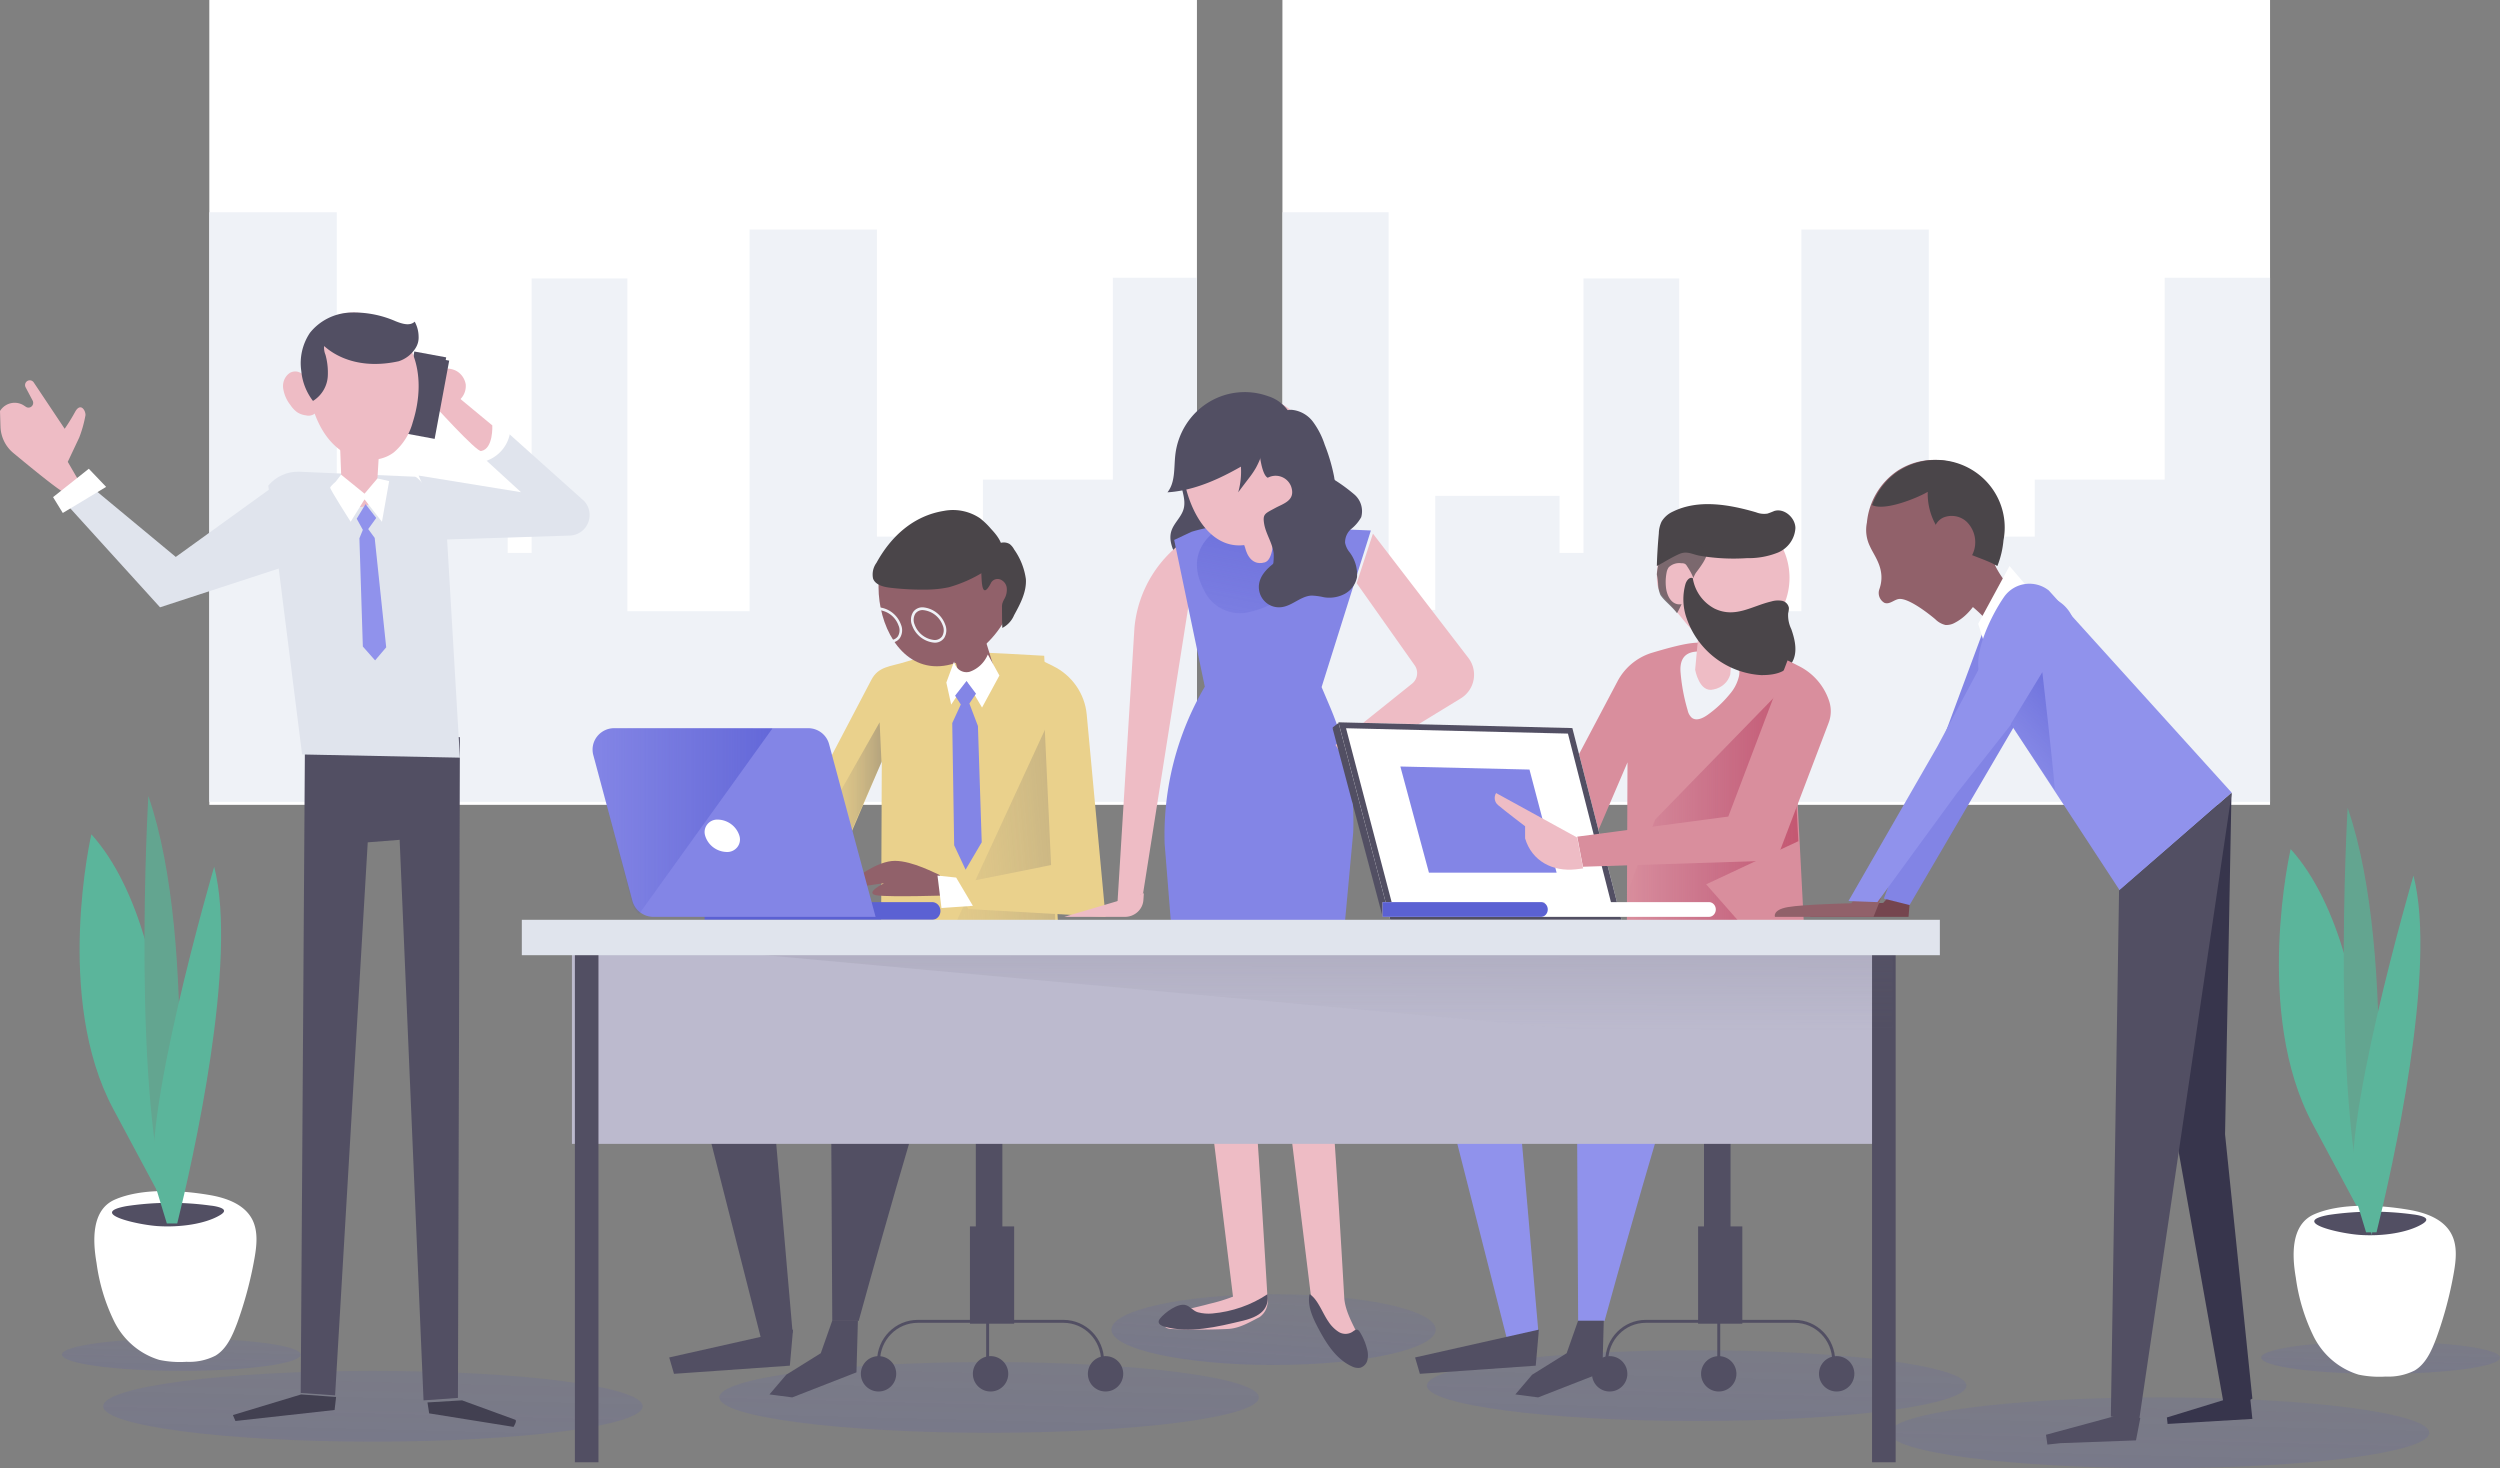 <svg xmlns="http://www.w3.org/2000/svg" width="848" height="498" viewBox="0 0 848 498">
    <rect x="0" y="0" width="848" height="498" fill="#808080" stroke="none"/>
    <defs>
        <linearGradient id="a" x1="105.915%" x2="-57.591%" y1="-217.526%" y2="564.433%">
            <stop offset="0%" stop-color="#4A50C2" stop-opacity=".02"/>
            <stop offset="100%" stop-color="#444BCC" stop-opacity=".64"/>
        </linearGradient>
        <linearGradient id="b" x1="105.891%" x2="-57.591%" y1="-216.981%" y2="563.808%">
            <stop offset="0%" stop-color="#4A50C2" stop-opacity=".02"/>
            <stop offset="100%" stop-color="#444BCC" stop-opacity=".64"/>
        </linearGradient>
        <linearGradient id="c" x1="105.862%" x2="-57.487%" y1="-239.356%" y2="606.766%">
            <stop offset="0%" stop-color="#4A50C2" stop-opacity=".02"/>
            <stop offset="100%" stop-color="#444BCC" stop-opacity=".64"/>
        </linearGradient>
        <linearGradient id="d" x1="105.862%" x2="-57.498%" y1="-239.356%" y2="606.766%">
            <stop offset="0%" stop-color="#4A50C2" stop-opacity=".02"/>
            <stop offset="100%" stop-color="#444BCC" stop-opacity=".64"/>
        </linearGradient>
        <linearGradient id="e" x1="105.877%" x2="-57.588%" y1="-239.356%" y2="606.683%">
            <stop offset="0%" stop-color="#4A50C2" stop-opacity=".02"/>
            <stop offset="100%" stop-color="#444BCC" stop-opacity=".64"/>
        </linearGradient>
        <linearGradient id="f" x1="106.241%" x2="-58.215%" y1="-124.01%" y2="384.736%">
            <stop offset="0%" stop-color="#4A50C2" stop-opacity=".02"/>
            <stop offset="100%" stop-color="#444BCC" stop-opacity=".64"/>
        </linearGradient>
        <linearGradient id="g" x1="0%" x2="99.636%" y1="50.02%" y2="50.02%">
            <stop offset="0%" stop-color="#EAD18C" stop-opacity="0"/>
            <stop offset="100%" stop-color="#524F63" stop-opacity=".7"/>
        </linearGradient>
        <linearGradient id="h" x1="-.01%" y1="49.938%" y2="49.938%">
            <stop offset="0%" stop-color="#484EC2" stop-opacity="0"/>
            <stop offset="100%" stop-color="#444BCC" stop-opacity=".5"/>
        </linearGradient>
        <linearGradient id="i" x1="-106.04%" x2="271.756%" y1="87.951%" y2="17.653%">
            <stop offset="0%" stop-color="#EAD18C" stop-opacity="0"/>
            <stop offset="100%" stop-color="#524F63" stop-opacity=".7"/>
        </linearGradient>
        <linearGradient id="j" x1="19.373%" x2="71.647%" y1="147.22%" y2="-37.772%">
            <stop offset="0%" stop-color="#484EC2" stop-opacity="0"/>
            <stop offset="100%" stop-color="#444BCC" stop-opacity=".5"/>
        </linearGradient>
        <linearGradient id="k" x1="-.067%" y1="49.976%" y2="49.976%">
            <stop offset="0%" stop-color="#B6567A" stop-opacity="0"/>
            <stop offset="100%" stop-color="#C45771"/>
        </linearGradient>
        <linearGradient id="l" x1="31.09%" x2="88.291%" y1="114.37%" y2="-13.928%">
            <stop offset="0%" stop-color="#484EC2" stop-opacity="0"/>
            <stop offset="100%" stop-color="#444BCC" stop-opacity=".5"/>
        </linearGradient>
        <linearGradient id="m" x1="49.479%" x2="56.469%" y1="76.384%" y2="-276.526%">
            <stop offset="0%" stop-color="#676475" stop-opacity="0"/>
            <stop offset="100%" stop-color="#524F63" stop-opacity=".7"/>
        </linearGradient>
    </defs>
    <g fill="none" fill-rule="evenodd">
        <path fill="#FFF" fill-rule="nonzero" d="M435 0h335v273H435z"/>
        <path fill="url(#a)" fill-rule="nonzero" d="M102 459.481c0 3.043-18.136 5.519-40.5 5.519S21 462.524 21 459.481 39.136 454 61.5 454s40.5 2.438 40.5 5.481z" opacity=".5"/>
        <path fill="url(#b)" fill-rule="nonzero" d="M848 460.49c0 3.038-18.136 5.51-40.5 5.51s-40.5-2.472-40.5-5.51c0-3.037 18.136-5.49 40.5-5.49s40.5 2.453 40.5 5.49z" opacity=".5"/>
        <path fill="#FFF" fill-rule="nonzero" d="M71 0h335v273H71z"/>
        <path fill="#EFF2F7" fill-rule="nonzero" d="M770 94.203h-35.743v68.467h-44.074v19.338h-35.937V77.865h-43.222v129.462h-41.439V94.455h-32.47v93.089h-8.117v-19.357h-42.156v38.695h-15.827V72h-35.938v110.008H435V272h335zM406 94.203h-28.519v68.467h-44.076v19.338h-35.94V77.865h-43.204v129.462H212.8V94.455h-32.472v93.089h-8.118v-19.357h-42.158v38.695h-15.81V72H71v200h335z"/>
        <path fill="#5BB59B" fill-rule="nonzero" d="M30.992 283s-12.815 55.536 7.475 93.258L58.68 414s5.359-94.325-27.687-131z"/>
        <path fill="#FFF" fill-rule="nonzero" d="M32.747 428.391a64.135 64.135 0 0 0 6.028 19.92c3.138 6.29 8.657 10.98 15.263 12.967 3.03.636 6.129.853 9.215.646a19.61 19.61 0 0 0 9.825-2.076c3.816-2.292 5.723-6.718 7.345-10.969a131.695 131.695 0 0 0 5.914-22.133c.763-4.348 1.24-9.069-.725-13.006-2.69-5.308-8.966-7.462-14.728-8.422-9.54-1.606-22.741-2.41-31.918 1.586-8.013 3.487-7.517 13.985-6.22 21.487z"/>
        <path fill="#524F63" fill-rule="nonzero" d="M53.596 415.9c7.728.483 16.035-.796 20.865-3.626.985-.566 1.932-1.28 1.372-1.971-.56-.692-2.57-1.174-4.366-1.363a100.065 100.065 0 0 0-28.536.168c-13.253 2.432 3.633 6.352 10.665 6.792z"/>
        <path fill="#63A590" fill-rule="nonzero" d="M50.318 270s-6.18 106.109 8.22 145c0 0 9.289-94.572-8.22-145z"/>
        <path fill="#5BB59B" fill-rule="nonzero" d="M56.594 415h3.525c5.197-21.043 20.747-89.201 12.529-121 0 0-26.186 89.435-19.58 109.426L56.595 415zM776.992 288s-12.814 55.544 7.474 93.272L804.676 419s5.378-94.32-27.684-131z"/>
        <path fill="#FFF" fill-rule="nonzero" d="M778.743 433.399a64.873 64.873 0 0 0 6.03 19.899c3.14 6.293 8.66 10.987 15.267 12.985 3.026.627 6.118.844 9.199.646 3.4.166 6.786-.547 9.847-2.076 3.817-2.31 5.725-6.737 7.328-10.968a130.83 130.83 0 0 0 5.916-22.132c.764-4.367 1.26-9.087-.725-13.005-2.672-5.327-8.97-7.462-14.714-8.421-9.541-1.606-22.766-2.43-31.927 1.566-7.996 3.506-7.519 14.004-6.221 21.506z"/>
        <path fill="#524F63" fill-rule="nonzero" d="M800.597 418.893c7.728.503 16.016-.777 20.866-3.61.966-.566 1.932-1.3 1.372-1.993-.56-.693-2.59-1.154-4.367-1.364a101.475 101.475 0 0 0-28.536.168c-13.254 2.434 3.632 6.358 10.665 6.799z"/>
        <path fill="#63A590" fill-rule="nonzero" d="M796.317 274s-6.183 106.128 8.244 145c-.038 0 9.274-94.553-8.244-145z"/>
        <path fill="#5BB59B" fill-rule="nonzero" d="M802.574 418h3.545c5.197-21.043 20.747-89.181 12.529-121 0 0-26.186 89.454-19.58 109.446 1.592 5.241 2.72 8.943 3.506 11.554z"/>
        <ellipse cx="126.5" cy="477" fill="url(#c)" fill-rule="nonzero" opacity=".5" rx="91.5" ry="12"/>
        <path fill="url(#d)" fill-rule="nonzero" d="M824 486c0 6.634-40.969 12-91.5 12s-91.5-5.366-91.5-12 40.969-12 91.5-12 91.5 5.366 91.5 12z" opacity=".5"/>
        <ellipse cx="335.5" cy="474" fill="url(#d)" fill-rule="nonzero" opacity=".5" rx="91.5" ry="12"/>
        <path fill="url(#e)" fill-rule="nonzero" d="M667 470c0 6.614-40.976 12-91.539 12S484 476.554 484 470s40.84-12 91.403-12S667 463.366 667 470z" opacity=".5"/>
        <ellipse cx="432" cy="451" fill="url(#f)" fill-rule="nonzero" opacity=".5" rx="55" ry="12"/>
        <path fill="#E0E4ED" fill-rule="nonzero" d="M142 161.315l34.73 5.642-16.524-15.123 7.822-8.834 30.075 26.915a6.983 6.983 0 0 1 1.376 7.43 6.962 6.962 0 0 1-6.186 4.323L151.17 183 142 161.315z"/>
        <path fill="#524F63" fill-rule="nonzero" d="M156 250.059l-.67 224.11-11.664.831-8.107-190.131-10.823.85-11.072 187.6-11.664-.832L103.472 246z"/>
        <path fill="#E0E4ED" fill-rule="nonzero" d="M140.801 161.7l-39.229-1.688c-4.053-.173-7.956 1.568-10.572 4.714l11.47 91.188L156 257l-4.894-83.427s-8.89-11.815-10.305-11.873z"/>
        <path fill="#FFF" fill-rule="nonzero" d="M160.454 144.814c-2.202 1.73-4.988 3.343-5.436 6.103a5.52 5.52 0 0 0 3.644 5.637 9.432 9.432 0 0 0 7.073-.544 12.175 12.175 0 0 0 7.17-8.65c.468-2.818-.78-8.241-4.072-9.213-3.605-1.127-5.69 4.529-8.379 6.667z"/>
        <path fill="#424051" fill-rule="nonzero" d="M102.12 473L79 479.987l.857 2.013 33.637-3.73.506-4.421z"/>
        <path fill="#EEBCC5" fill-rule="nonzero" d="M26.52 162.757l-3.534-6.096 3.89-8.249a40.85 40.85 0 0 0 2.124-7.62c0-1.79-1.767-4.305-3.533-1.067-1.767 3.239-3.534 5.715-3.534 5.715l-10.487-15.716A1.61 1.61 0 0 0 10.11 129a1.593 1.593 0 0 0-1.382.791c-.29.494-.3 1.106-.027 1.61l2.387 4.514a1.635 1.635 0 0 1-.367 1.94 1.58 1.58 0 0 1-1.945.137l-.489-.324c-2.642-1.836-6.248-1.183-8.1 1.467L0 139.4l.17 5.353a12.08 12.08 0 0 0 4.303 8.859c6.202 5.143 17.197 14.154 17.46 13.335.339-1.029 4.586-4.191 4.586-4.191zM150.842 126.372c-1.496-.64-3.21-.079-4.102 1.345a5.737 5.737 0 0 0-.4 4.765c1.04 2.977 3.862 4.823 6.844 4.476 2.977-.538 5.063-3.407 4.792-6.59-.387-2.223-1.848-4.068-3.848-4.86a7.754 7.754 0 0 0-6.1.249"/>
        <path fill="#EEBCC5" fill-rule="nonzero" d="M149.738 130l17.25 14.294s.412 7.887-3.737 8.675c-1.234.868-17.251-16.896-17.251-16.896l3.738-6.073z"/>
        <path fill="#424051" fill-rule="nonzero" d="M145 475.705l.572 3.711L174.186 484s1.373-2.153.553-2.43c-.82-.28-18.008-6.57-18.008-6.57l-11.731.705z"/>
        <path fill="#EEBCC5" fill-rule="nonzero" d="M115 142l.924 24.24c-.033 2.835 2.106 5.26 5.014 5.685a6.068 6.068 0 0 0 4.479-1.053 5.648 5.648 0 0 0 2.325-3.836L129 146.188 115 142z"/>
        <path fill="#524F63" fill-rule="nonzero" d="M140.57 120.13l11.798 2.195-4.939 26.545-11.797-2.195z"/>
        <path fill="#524F63" fill-rule="nonzero" d="M140.53 119.229l10.818 1.987-4.877 26.555-10.82-1.987z"/>
        <path fill="#FFF" fill-rule="nonzero" d="M113.925 163.319s-1.789 1.546-1.923 2.067c-.135.522 6.942 11.595 6.942 11.595l4.71-7.595 5.904 7.614L132 163.184l-3.98-.89-4.365 5.16-7.961-6.454-1.77 2.319z"/>
        <path fill="#9092EC" fill-rule="nonzero" d="M123.99 171l-2.99 4.951 2.078 3.782-1.165 2.846 1.165 36.723 4.155 4.698 3.767-4.425-3.903-37.113-2.194-3.002 2.718-3.762z"/>
        <path fill="#EEBCC5" fill-rule="nonzero" d="M105.924 115.659a30.944 30.944 0 0 0-.907 18.61c1.448 6.685 4.248 13.41 9.557 17.758 5.31 4.348 13.516 5.566 19 1.43a20.235 20.235 0 0 0 6.429-10.222c2.452-7.73 2.954-16.387-.251-23.847-5.986-13.681-26.78-19.962-33.828-3.73z"/>
        <path fill="#E0E4ED" fill-rule="nonzero" d="M97.316 191.938L54.286 206 23 171.507 30.797 165l28.824 23.912 32.79-23.675 5.589 9.89z"/>
        <path fill="#FFF" fill-rule="nonzero" d="M18 168.625L21.3 174l14.7-8.849L30.124 159z"/>
        <path fill="#EEBCC5" fill-rule="nonzero" d="M98.51 126.376c-1.761 1.04-2.744 3.162-2.462 5.323.321 2.108 1.174 4.079 2.463 5.691a9.517 9.517 0 0 0 2.312 2.457 7.1 7.1 0 0 0 2.97 1.044c1.275.327 2.614-.092 3.535-1.106a4.926 4.926 0 0 0 .583-2.047c.376-3.48-.451-4.852-2.294-7.39-1.842-2.54-3.929-5.385-7.106-3.972z"/>
        <path fill="#524F63" fill-rule="nonzero" d="M111.198 127.363c-.12 3.514-2.002 6.744-5.034 8.637a19.603 19.603 0 0 1-3.963-10.128 18.403 18.403 0 0 1 2.933-12.974c3.294-4.133 8.278-6.646 13.634-6.874a35.138 35.138 0 0 1 15.437 2.943c2.12.852 4.835 1.724 6.46.136a10.725 10.725 0 0 1 1.328 5.093 6.64 6.64 0 0 1-1.03 3.873 10.562 10.562 0 0 1-5.748 4.473c-17.2 3.756-25.206-5.384-25.286-5.132a6.392 6.392 0 0 0 .476 2.944c.628 2.283.895 4.647.793 7.01z"/>
        <path fill="#EAD18C" fill-rule="nonzero" d="M359 315.854l-4.804-93.416S330.037 221 322.948 221c-3.906 0-10.605 1.943-15.878 3.536-4.96 1.574-9.081 1.438-11.483 6.023L256 306.061l24.315 2.293 8.104-9.21-4.12-6.236 14.803-34.682-.234 58.774L359 315.854z"/>
        <path fill="url(#g)" fill-rule="nonzero" d="M298.372 245L272 291.424l8.208 9.37c2.172.363 4.4.245 6.52-.345l1.452-1.625-4.143-6.138L299 258.556 298.372 245z" opacity=".5"/>
        <path fill="#91616A" fill-rule="nonzero" d="M318.65 296.752c-1.006-.329-9.06-4.752-15.101-4.752s-13.437 6.013-13.437 6.013-1.007 3.162 3.02 2.54c4.027-.62 6.719-.95 6.719-.95s-7.048 3.473-2.343 4.113c4.705.64 24.492 0 24.492 0l-3.35-6.964z"/>
        <path fill="#5B61D3" fill-rule="nonzero" d="M316.071 311.998H239V306h77.168c1.564 0 2.832 1.343 2.832 3 0 .813-.311 1.591-.863 2.157a2.747 2.747 0 0 1-2.066.841z"/>
        <path fill="#8385E6" fill-rule="nonzero" d="M297 311h-75.37c-3.327-.01-6.236-2.22-7.1-5.394l-13.282-49.474a7.193 7.193 0 0 1 1.273-6.293 7.386 7.386 0 0 1 5.827-2.839h65.772c3.33.003 6.243 2.216 7.1 5.394L297 311z"/>
        <path fill="url(#h)" fill-rule="nonzero" d="M208.252 247a7.234 7.234 0 0 0-5.75 2.864 7.38 7.38 0 0 0-1.258 6.347l13.11 49.903A7.334 7.334 0 0 0 216.8 310L262 247.097 208.252 247z"/>
        <path fill="#FFF" fill-rule="nonzero" d="M250.808 283.5a4.193 4.193 0 0 1-.726 3.872 4.346 4.346 0 0 1-3.646 1.621c-3.36-.112-6.273-2.323-7.237-5.492a4.175 4.175 0 0 1 .715-3.88 4.327 4.327 0 0 1 3.657-1.612c3.358.118 6.268 2.326 7.237 5.492z"/>
        <path fill="#91616A" fill-rule="nonzero" d="M320 209.645c.682 1.344 5.4 19.646 5.4 19.646 1.246 1.895 3.475 2.93 5.751 2.67 4.055-.346 5.849-5.992 5.849-5.992L329.904 203 320 209.645z"/>
        <path fill="#91616A" fill-rule="nonzero" d="M343.942 199.105c0 12.768-13.54 26.895-26.192 26.895-12.65 0-19.75-14.127-19.75-26.895 0-12.76 10.297-23.105 23-23.105s23 10.345 23 23.105h-.058z"/>
        <path fill="#FFF" fill-rule="nonzero" d="M323.625 224.39L321 231.519l1.643 7.482 5.232-7.835 5.232 8.834L339 229.13l-3.929-7.13c-1.162 2.793-3.425 4.933-6.214 5.876a4.16 4.16 0 0 1-3.338-.578 4.454 4.454 0 0 1-1.894-2.908z"/>
        <path fill="#8385E6" fill-rule="nonzero" d="M327.842 231l-3.874 4.973 1.937 2.984-2.905 6.312.652 41.449 3.873 8.282 5.475-9.296-1.285-39.44-2.905-7.632 2.253-3.328z"/>
        <path fill="url(#i)" fill-rule="nonzero" d="M356.532 243L358 316l-35-.365z"/>
        <path fill="#EAD18C" fill-rule="nonzero" d="M353.303 224l3.223 69.422L324 299.953l4.442 8.392L375 311l-6.387-68.646c-.657-7.077-4.997-13.309-11.458-16.455L353.303 224z"/>
        <path fill="#FFF" fill-rule="nonzero" d="M318 297l6.327.67 5.673 9.58-10.654.75z"/>
        <path fill="#524F63" fill-rule="nonzero" d="M286.781 329L230 343.455 258.895 457l9.96-4.98-8.468-97.618 50.812-15.927-29.398 16.916.504 92.638h8.972s24.903-90.643 27.383-90.643c2.48 0 44.34-27.902 44.34-27.902L286.781 329z"/>
        <path fill="#524F63" fill-rule="nonzero" d="M228.62 466l39.3-2.767L269 451l-42 9.447zM261 472.989l7.735 1.011 21.776-8.498L291 448h-8.714l-3.877 11.007-11.725 7.312z"/>
        <path fill="#4A4549" fill-rule="nonzero" d="M297.302 190.903a6.708 6.708 0 0 0-1.154 5.371c.821 2.16 3.52 2.822 5.866 3.094 3.991.47 8.008.679 12.026.623 2.629.011 5.25-.256 7.822-.798a46.005 46.005 0 0 0 11.89-5.274c2.698-1.517 5.69-3.425 6.179-6.48.489-3.055-1.701-5.838-3.774-8.037a25.366 25.366 0 0 0-3.755-3.62 16.412 16.412 0 0 0-12.221-2.49c-10.403 1.673-17.99 8.698-22.88 17.611z"/>
        <path fill="#4A4549" fill-rule="nonzero" d="M336.033 197.959c.486-1.229 1.891-1.862 3.175-1.43 1.242.468 2.116 1.56 2.276 2.841a6.246 6.246 0 0 1-.739 3.673 8.56 8.56 0 0 0-.759 1.682 5.714 5.714 0 0 0-.1 1.547c0 2.243 0 4.485.1 6.728a8.566 8.566 0 0 0 3.993-4.33c2.117-3.867 4.293-7.946 3.993-12.296a22.771 22.771 0 0 0-3.993-10.015 5.622 5.622 0 0 0-1.497-1.817 3.943 3.943 0 0 0-3.274-.329c-1.069.371-2.072.9-2.975 1.566l-2.775 1.817a6.606 6.606 0 0 0-2.156 2.224c-.879 1.701.34 2.416 1.377 3.441.52.425-.399 11.638 3.354 4.698z"/>
        <path fill="#EFF2F7" fill-rule="nonzero" d="M301.943 217.995c-3.43-.291-6.378-2.584-7.544-5.867a4.927 4.927 0 0 1 .328-4.518 3.84 3.84 0 0 1 3.338-1.604c3.427.301 6.37 2.59 7.544 5.867a4.927 4.927 0 0 1-.347 4.518 3.84 3.84 0 0 1-3.319 1.604zm-3.859-11.05a3.032 3.032 0 0 0-2.605 1.213 4.216 4.216 0 0 0-.231 3.715c1.058 2.907 3.67 4.939 6.714 5.222a3.033 3.033 0 0 0 2.586-1.232 3.958 3.958 0 0 0 .231-3.696c-1.046-2.916-3.665-4.953-6.714-5.222h.02zM316.93 217.994c-3.428-.301-6.372-2.59-7.546-5.867a4.986 4.986 0 0 1 .347-4.518 3.841 3.841 0 0 1 3.32-1.604c3.435.294 6.388 2.584 7.565 5.867a4.986 4.986 0 0 1-.347 4.518 3.841 3.841 0 0 1-3.339 1.604zm-3.86-11.05a3.014 3.014 0 0 0-2.586 1.213 4.096 4.096 0 0 0-.232 3.715c1.048 2.907 3.656 4.94 6.697 5.222a3.053 3.053 0 0 0 2.606-1.232 4.096 4.096 0 0 0 .231-3.696c-1.057-2.916-3.681-4.95-6.735-5.222h.019z"/>
        <path fill="#524F63" fill-rule="nonzero" d="M400.27 162.147c.228 3.568 2.176 7.117 1.193 10.55-.795 2.805-3.405 4.827-4.2 7.632-.907 3.186.7 6.506 2.251 9.424 1.305 2.462 3.121 5.247 5.883 5.247a7.934 7.934 0 0 0 3.405-1.087l7.868-3.988a12.508 12.508 0 0 0 3.197-2.041 12.47 12.47 0 0 0 2.705-4.941c2.024-5.61 3.783-11.447 3.367-17.419-.417-5.971-3.689-12-9.174-14.213-3.083-1.24-12.068-2.328-14.716.324-1.173 1.183-.586 2.423-.738 3.93-.208 2.29-1.191 4.274-1.04 6.582z"/>
        <path fill="#EEBCC5" fill-rule="nonzero" d="M407 181l-2.727.755a40.836 40.836 0 0 0-19.472 31.234L379 307l8.721-3.87L407 181z"/>
        <path fill="#8385E6" fill-rule="nonzero" d="M465 179.934L418.736 178a55.85 55.85 0 0 0-14.554 2.379l-5.9 2.766 10.391 49.782a99.241 99.241 0 0 0-13.629 53.245L400.461 354h51.932l6.612-71.56a99.254 99.254 0 0 0-7.904-42.763l-2.814-6.614L465 179.934z"/>
        <path fill="url(#j)" fill-rule="nonzero" d="M408.43 200.237c2.775 5.975 9.5 9.05 15.855 7.252a33.48 33.48 0 0 0 9.916-4.216 53.99 53.99 0 0 0 15.06-12.26c2.872-3.54 5.104-8.606 2.755-12.532a11.513 11.513 0 0 0-7.277-4.506c-15.215-4.061-47.875 4.544-36.31 26.262z"/>
        <path fill="#EEBCC5" fill-rule="nonzero" d="M446 155.785C446 168.181 432.751 185 420.32 185c-12.433 0-19.32-16.819-19.32-29.215.358-12.134 10.326-21.785 22.5-21.785s22.142 9.651 22.5 21.785zM465.7 181l32.37 42.158a9.403 9.403 0 0 1-2.544 13.716L457.68 260l-4.68-7.295 25.962-20.797a4.595 4.595 0 0 0 .913-6.209l-19.69-27.879 5.514-16.82zM361 311h20.574c3.318-.004 6.061-2.51 6.269-5.728L388 303l-27 8z"/>
        <path fill="#EEBCC5" fill-rule="nonzero" d="M417.01 170.907c-.29-.764 5.369 14.953 5.369 14.953s1.26 6.448 6.627 4.9c5.368-1.548 2.035-24.498 1.26-24.753-.775-.254-12.79 6.193-13.255 4.9z"/>
        <path fill="#524F63" fill-rule="nonzero" d="M429.3 153.268c-10.334 6.395-21.247 12.967-33.3 13.732 2.723-3.413 2.163-8.317 2.666-12.692.827-7.279 4.875-13.778 10.995-17.658a23.385 23.385 0 0 1 20.45-2.273c2.549.779 4.8 2.333 6.451 4.453 4.462 6.297-2.453 11.476-7.262 14.438z"/>
        <path fill="#524F63" fill-rule="nonzero" d="M428.864 178.039c.673 3.329 2.787 6.27 3.153 9.677.123 2.208-.13 4.42-.75 6.542L429.46 202a23.006 23.006 0 0 0 9.61-4.897c10.455-8.541 15.584-22.053 13.455-35.438a61.541 61.541 0 0 0-3.19-10.84 27.166 27.166 0 0 0-3.96-7.741 10.188 10.188 0 0 0-7.38-4.084 10.884 10.884 0 0 0-8.63 5.032 11.274 11.274 0 0 0-2.365 6.6c0 2.38.884 10.471 3.037 11.42a5.597 5.597 0 0 1 4.601-.324 5.65 5.65 0 0 1 3.299 3.246c1.672 4.8-2.595 5.807-5.44 7.374-3.536 1.936-4.305 1.975-3.633 5.69z"/>
        <path fill="#524F63" fill-rule="nonzero" d="M452.829 162.884a57.652 57.652 0 0 1 6.677 4.938 7.488 7.488 0 0 1 2.219 7.595 13.343 13.343 0 0 1-3.31 3.936 5.93 5.93 0 0 0-2.16 4.761 7.196 7.196 0 0 0 1.46 3.129 12.468 12.468 0 0 1 2.589 8.5 8.237 8.237 0 0 1-4.185 5.706 11.184 11.184 0 0 1-7.047 1.141 21.64 21.64 0 0 0-4.166-.57c-3.718.157-6.637 3.561-10.316 3.935a6.772 6.772 0 0 1-5.72-2.103 6.936 6.936 0 0 1-1.775-5.885c.584-3.424 3.562-5.903 6.288-7.871 2.725-1.968 5.664-4.644 6.053-8.107.312-2.577-.895-5.155-.583-7.732.447-3.7 3.893-6.395 4.671-10.035.467-1.968-.272-7.28 2.92-7.222 2.453-.039 4.575 4.506 6.385 5.884zM426.022 158.665a29.75 29.75 0 0 1-2.393 3.527c-1.216 1.596-2.433 3.192-3.629 4.808a25.928 25.928 0 0 0 .857-9.497 3.895 3.895 0 0 1 0-1.458 3.701 3.701 0 0 1 1.815-1.97c1.117-.73 3.988-3.094 5.104-1.577.898 1.123-1.156 5.044-1.754 6.167zM454.298 245L452 246.783l8 8.217z"/>
        <path fill="#D98E9D" fill-rule="nonzero" d="M612 315.86l-4.8-92.84S583.06 218 575.974 218c-3.903 0-10.596 1.931-15.865 3.495a19.752 19.752 0 0 0-11.475 9.655L509 306.129l24.296 2.278 8.099-9.152-4.118-6.199 14.773-34.467-.234 58.411L612 315.86z"/>
        <path fill="#EEBCC5" fill-rule="nonzero" d="M607 196.01c-.01 12.692-10.248 22.98-22.88 22.99-7.005 0-11.854-7.309-16.05-12.278-3.386-4.003-6.06-5.144-6.06-10.809a22.334 22.334 0 0 1 6.243-16.144A22.117 22.117 0 0 1 584.12 173c12.64.01 22.88 10.31 22.88 23.01z"/>
        <path fill="#524F63" fill-rule="nonzero" d="M549 311h-80.001L452 247h80.02z"/>
        <path fill="#FFF" fill-rule="nonzero" d="M550 312h-78.43L454 245l79.347 1.9z"/>
        <path fill="#524F63" fill-rule="nonzero" d="M469 306h55v5h-55z"/>
        <path fill="url(#k)" fill-rule="nonzero" d="M578.72 299.953L610 285.331 607.405 236l-5.407.327-40.539 41.635s-6.035 15.392-10.459 27.61V317l42.033-.789-14.312-16.258z"/>
        <path fill="#8385E6" fill-rule="nonzero" d="M528 296h-43.307L475 260l43.795 1.032z"/>
        <path fill="#9092EC" fill-rule="nonzero" d="M539.781 329L483 343.455 511.875 457l9.961-4.98-8.469-97.618 50.832-15.927-29.398 16.916.504 92.638h8.972s24.903-90.643 27.383-90.643c2.48 0 44.34-27.902 44.34-27.902L539.781 329z"/>
        <path fill="#524F63" fill-rule="nonzero" d="M481.62 466l39.3-2.767L522 451l-42 9.447z"/>
        <path fill="#EFF2F7" fill-rule="nonzero" d="M570.022 227.77a63.547 63.547 0 0 0 2.426 13.13c.188.97.668 1.855 1.373 2.53 1.542 1.255 3.762.212 5.398-.947a38.206 38.206 0 0 0 7.524-7.047 13.965 13.965 0 0 0 3.084-5.928c.518-2.244-.146-4.602-1.749-6.217-2.596-2.278-8.144-2.201-11.38-2.278-4.476-.194-6.958 1.834-6.676 6.757z"/>
        <path fill="#524F63" fill-rule="nonzero" d="M514 472.989l7.735 1.011 21.776-8.498L544 448h-8.714l-3.877 11.007-11.725 7.312z"/>
        <path fill="#EEBCC5" fill-rule="nonzero" d="M576.75 208.132L575 227.166s1.392 8.032 6.304 6.68c2.692-.54 4.846-2.47 5.588-5.005L589 206l-12.25 2.132z"/>
        <path fill="#4A4549" fill-rule="nonzero" d="M592.552 189.32c3.61.086 7.2-.56 10.549-1.9 3.389-1.43 5.672-4.628 5.899-8.265 0-3.553-3.843-6.916-7.206-5.814-.746.33-1.51.623-2.286.874a7.359 7.359 0 0 1-3.843-.437c-9.243-2.698-19.58-4.484-28.208-.247a8.615 8.615 0 0 0-3.843 3.382 9.808 9.808 0 0 0-.941 3.99c-.346 3.8-.577 7.392-.673 11.097 2.498-1.33 4.977-2.926 7.57-4.066 2.595-1.14 4.17 0 6.86.55a68 68 0 0 0 16.122.837z"/>
        <path fill="#4A4549" fill-rule="nonzero" d="M571.634 183.098c-2.362-.376-4.765.339-6.574 1.956a23.556 23.556 0 0 0-3.06 9.781c.258 1.23.41 2.48.453 3.736a10.31 10.31 0 0 0 .756 3.248c1.285 1.956 3.363 3.384 5.403 5.868 0 .117.17.215.245.313 2.173-3.912 5.667-12.754 6.385-13.693 1.02-1.37 4.289-5.458 3.684-7.277-.604-1.82-5.686-3.619-7.292-3.932z" opacity=".7"/>
        <path fill="#EEBCC5" fill-rule="nonzero" d="M572.209 191.995a2.031 2.031 0 0 0-.666-.734 2.377 2.377 0 0 0-1.19-.204 5.148 5.148 0 0 0-4.337 1.387 4.618 4.618 0 0 0-.726 1.876 16.738 16.738 0 0 0-.202 4.813c.242 2.467 1.412 5.24 3.812 5.792a4.567 4.567 0 0 0 4.035-1.244c3.732-3.447 1.734-8.035-.726-11.686z"/>
        <path fill="#4A4549" fill-rule="nonzero" d="M600.806 204.022a7.88 7.88 0 0 1 3.62-.234 2.945 2.945 0 0 1 2.375 2.44 7.659 7.659 0 0 1-.253 1.758 10.712 10.712 0 0 0 1.052 5.39c1.382 3.906 2.297 8.34 0 11.718-2.298 3.379-6.425 3.906-10.201 3.906-11.564-.699-21.562-8.336-25.308-19.334a19.216 19.216 0 0 1-.37-11.6c.37-1.153 1.344-2.461 2.473-1.953a14.137 14.137 0 0 0 7.397 10.33c6.97 3.34 12.576-.859 19.215-2.421z"/>
        <path fill="#524F63" fill-rule="nonzero" d="M456.574 247.017l75.271 1.82 15.6 61.146h-74.354l-16.517-62.966zm-2.555-1.958L471.57 312H550l-16.653-65.042L454 245l.02.059z"/>
        <path fill="#FFF" fill-rule="nonzero" d="M579.616 311H469v-5h110.674c1.285 0 2.326 1.115 2.326 2.49 0 .672-.252 1.317-.7 1.79a2.266 2.266 0 0 1-1.684.72z"/>
        <path fill="#5B61D3" fill-rule="nonzero" d="M522.657 311H469v-5h53.714c1.263 0 2.286 1.115 2.286 2.49 0 .672-.248 1.317-.688 1.79a2.209 2.209 0 0 1-1.655.72z"/>
        <path fill="#D98E9D" fill-rule="nonzero" d="M606.34 224l-20.104 52.978L535 283.79l1.935 10.21 65.574-2.123 17.724-46.59a11.013 11.013 0 0 0 .31-7.179 20.298 20.298 0 0 0-10.449-12.217L606.34 224z"/>
        <path fill="#EEBCC5" fill-rule="nonzero" d="M534.997 284.104L507.472 269c-.84 1.354-.53 3.144.712 4.118 2.177 1.86 9.13 7.146 9.13 7.146v4.118c2.293 7.72 9.4 11.363 17.201 10.492l2.485-.297-2.003-10.473z"/>
        <path fill="#75454F" fill-rule="nonzero" d="M647.373 311h-33.306s-.96-2.374 4.37-3.313c5.328-.938 20.335-1.417 20.335-1.417l3.919-4.27 5.309 1.417-.627 7.583z"/>
        <path fill="#8284E5" fill-rule="nonzero" d="M674.328 209.64L639 304.808l8.725 2.192L702 214.257s-1.574-6.014-10.785-11.777c-9.211-5.762-16.887 7.16-16.887 7.16z"/>
        <path fill="#91616A" fill-rule="nonzero" d="M675.381 166.543c-6.833-10.65-21.005-13.745-31.656-6.913a23.938 23.938 0 0 0-10.475 17.659 12.538 12.538 0 0 0 1.06 8.069c1.462 3.331 5.487 7.876 3.176 14.481a3.852 3.852 0 0 0 1.714 4.641c1.79.713 3.389-1.232 5.122-1.328 3.293-.135 9.801 4.91 12.15 6.913a7.086 7.086 0 0 0 3.428 1.926 5.776 5.776 0 0 0 3.254-.79c5.026-2.619 8.087-7.818 10.59-12.902a41.137 41.137 0 0 0 4.834-15.04 22.86 22.86 0 0 0-3.197-16.716z"/>
        <path fill="#91616A" fill-rule="nonzero" d="M674.534 211.052a4.351 4.351 0 0 0 3.502 1.948 3.993 3.993 0 0 0 1.712-.818 25.195 25.195 0 0 0 3.806-3.35 4.235 4.235 0 0 0 1.446-2.69 4.386 4.386 0 0 0-.438-1.694c-2.283-5.28-6.983-9.312-8.639-14.825-.76-2.513-.837-5.181-1.674-7.655-.653-2.601-2.755-4.554-5.347-4.968a6.609 6.609 0 0 0-4.148 1.617c-3.953 3.13-6.099 8.088-5.709 13.188.458 4.577 2.868 8.712 6.584 11.299a57.852 57.852 0 0 1 8.905 7.948z"/>
        <path fill="#4A4549" fill-rule="nonzero" d="M644.22 159.599a23.342 23.342 0 0 0-9.22 11.726c4.454 2.18 15.823-2.642 18.89-4.494-.243 7.882 3.823 15.284 10.646 19.383 4.082 2.392 8.888 3.433 12.97 5.786a30.856 30.856 0 0 0 2.071-8.717c1.764-9.01-2.083-18.191-9.779-23.338-7.695-5.146-17.757-5.267-25.578-.307v-.039z"/>
        <path fill="#91616A" fill-rule="nonzero" d="M656.504 182.71c-1.252-2.672-.095-5.818 2.623-7.137 2.752-1.142 5.948-.545 8.058 1.503 2.039 2.075 3.048 4.896 2.77 7.74-.271 3.548-2.936 7.377-6.643 7.176-2.047-.222-3.874-1.338-4.955-3.027a19.301 19.301 0 0 1-2.29-5.413"/>
        <path fill="#FFF" fill-rule="nonzero" d="M688.346 199.84l-6.72-7.84L671 211.582 674.905 224 689 208.1z"/>
        <path fill="#9092EC" fill-rule="nonzero" d="M694.961 200.295L757 268.879 719 302l-46.46-70.965c-4.738-6.814 2.535-21.797 7.272-28.61a10.5 10.5 0 0 1 7.11-4.322c2.87-.403 5.78.39 8.04 2.192z"/>
        <path fill="#37354C" fill-rule="nonzero" d="M754.778 479l-16.653-93.207L719 302.08 756.918 269l-2.179 115.75L764 474.417z"/>
        <path fill="#524F63" fill-rule="nonzero" d="M757 269l-31.451 213-9.549-1.528 2.784-178.386z"/>
        <path fill="#524F63" fill-rule="nonzero" d="M698.922 489.52l25.604-.943 1.474-7.615-7.372-.962L694 486.673l.478 3.327z"/>
        <path fill="#37354C" fill-rule="nonzero" d="M763.285 474.391l.715 6.902L735.251 483l-.251-2.19 25.443-7.81z"/>
        <path fill="#91616A" fill-rule="nonzero" d="M635.492 311h-33.425s-.96-2.374 4.37-3.313c5.329-.938 21.551-1.302 21.551-1.302l2.724-4.385 7.288 2.738-2.508 6.262z"/>
        <path fill="#9092EC" fill-rule="nonzero" d="M682.388 206.085l-25.274 47.195L627 305.633l9.818.367 26.887-36.84 35.616-45.224c4.588-3.63 5.99-9.956 3.363-15.165a12.4 12.4 0 0 0-9.435-6.663 12.447 12.447 0 0 0-10.861 3.977z"/>
        <path fill="url(#l)" fill-rule="nonzero" d="M697 268c-.727-9.809-4.24-40-4.24-40L682 245.656 697 268z"/>
        <path fill="#EEBCC5" fill-rule="nonzero" d="M422.952 347c-1.71 0-15.415 5.656-15.415 5.656l10.696 87.159a58.133 58.133 0 0 1-8.061 2.457c-5.25 1.483-9.969 1.95-14.609 5.09-.374.274-.491 1.58-.55 1.951-.158.995 1.199 1.443 2.221 1.482a221.21 221.21 0 0 0 19.033 0c4.05-.136 7.353-2.184 10.951-4.017a6.534 6.534 0 0 0 2.772-5.695c-.039-.273-5.426-94.083-7.038-94.083z"/>
        <path fill="#524F63" fill-rule="nonzero" d="M411.231 445.535c6.74-.608 13.187-2.862 18.694-6.535.423 3.698-.751 7.181-8.298 8.977-8.72 2.082-18.077 4.398-26.702 2.01-.924-.25-1.925-.79-1.925-1.687.046-.407.228-.79.52-1.095 1.54-1.921 6.083-5.386 8.779-4.489 1.405.431 2.406 1.94 4.004 2.406 1.6.43 3.272.57 4.928.413z"/>
        <path fill="#EEBCC5" fill-rule="nonzero" d="M455.978 440.36c0-.445-5.312-93.36-6.89-93.36-1.578 0-15.088 5.602-15.088 5.602l10.585 86.328a78.483 78.483 0 0 0 5.773 13.348 27.591 27.591 0 0 0 10.412 10.431 1.516 1.516 0 0 0 1.52.155c.24-.196.402-.47.462-.773.75-2.569-.346-5.254-1.405-7.727-2.001-4.423-4.984-9.156-5.369-14.005z"/>
        <path fill="#524F63" fill-rule="nonzero" d="M447.366 450.934c2.689 5.039 5.997 10.156 11.143 12.52a4.72 4.72 0 0 0 2.805.508 3.58 3.58 0 0 0 2.535-2.715 7.885 7.885 0 0 0-.213-3.907 19.807 19.807 0 0 0-2.322-5.43c-.251-.41-.56-.84-1.025-.898-.464-.059-1.083.41-1.567.762a4.375 4.375 0 0 1-4.662 0 11.664 11.664 0 0 1-3.463-3.496c-1.935-2.715-3.696-7.813-6.404-9.278-.851 4.082 1.277 8.399 3.173 11.934z"/>
        <circle cx="298" cy="466" r="6" fill="#524F63" fill-rule="nonzero"/>
        <circle cx="375" cy="466" r="6" fill="#524F63" fill-rule="nonzero"/>
        <path fill="#524F63" fill-rule="nonzero" d="M342 465.982a6 6 0 1 1-12 .036 6 6 0 0 1 12-.036z"/>
        <path stroke="#524F63" d="M298 465v-3.313c0-7.447 5.955-13.484 13.3-13.484H336V383M374 465v-3.313c0-7.447-5.94-13.484-13.267-13.484H336V383M335 465v-17"/>
        <path fill="#524F63" fill-rule="nonzero" d="M329 416h15v33h-15z"/>
        <path fill="#524F63" fill-rule="nonzero" d="M331 384h9v37h-9z"/>
        <circle cx="546" cy="466" r="6" fill="#524F63" fill-rule="nonzero"/>
        <circle cx="623" cy="466" r="6" fill="#524F63" fill-rule="nonzero"/>
        <circle cx="583" cy="466" r="6" fill="#524F63" fill-rule="nonzero"/>
        <path stroke="#524F63" d="M545 465v-3.313c0-7.447 5.93-13.484 13.247-13.484H583V383M622 465v-3.313c0-7.447-5.94-13.484-13.267-13.484H584V383M583 465v-17"/>
        <path fill="#524F63" fill-rule="nonzero" d="M576 416h15v33h-15z"/>
        <path fill="#524F63" fill-rule="nonzero" d="M578 384h9v37h-9z"/>
        <path fill="#BCBACE" fill-rule="nonzero" d="M194 318h443v70H194z"/>
        <path fill="#524F63" fill-rule="nonzero" d="M195 318h8v178h-8zM635 318h8v178h-8z"/>
        <path fill="url(#m)" fill-rule="nonzero" d="M642 359l-448-41h448z"/>
        <path fill="#E0E4ED" fill-rule="nonzero" d="M177 312h481v12H177z"/>
    </g>
</svg>
